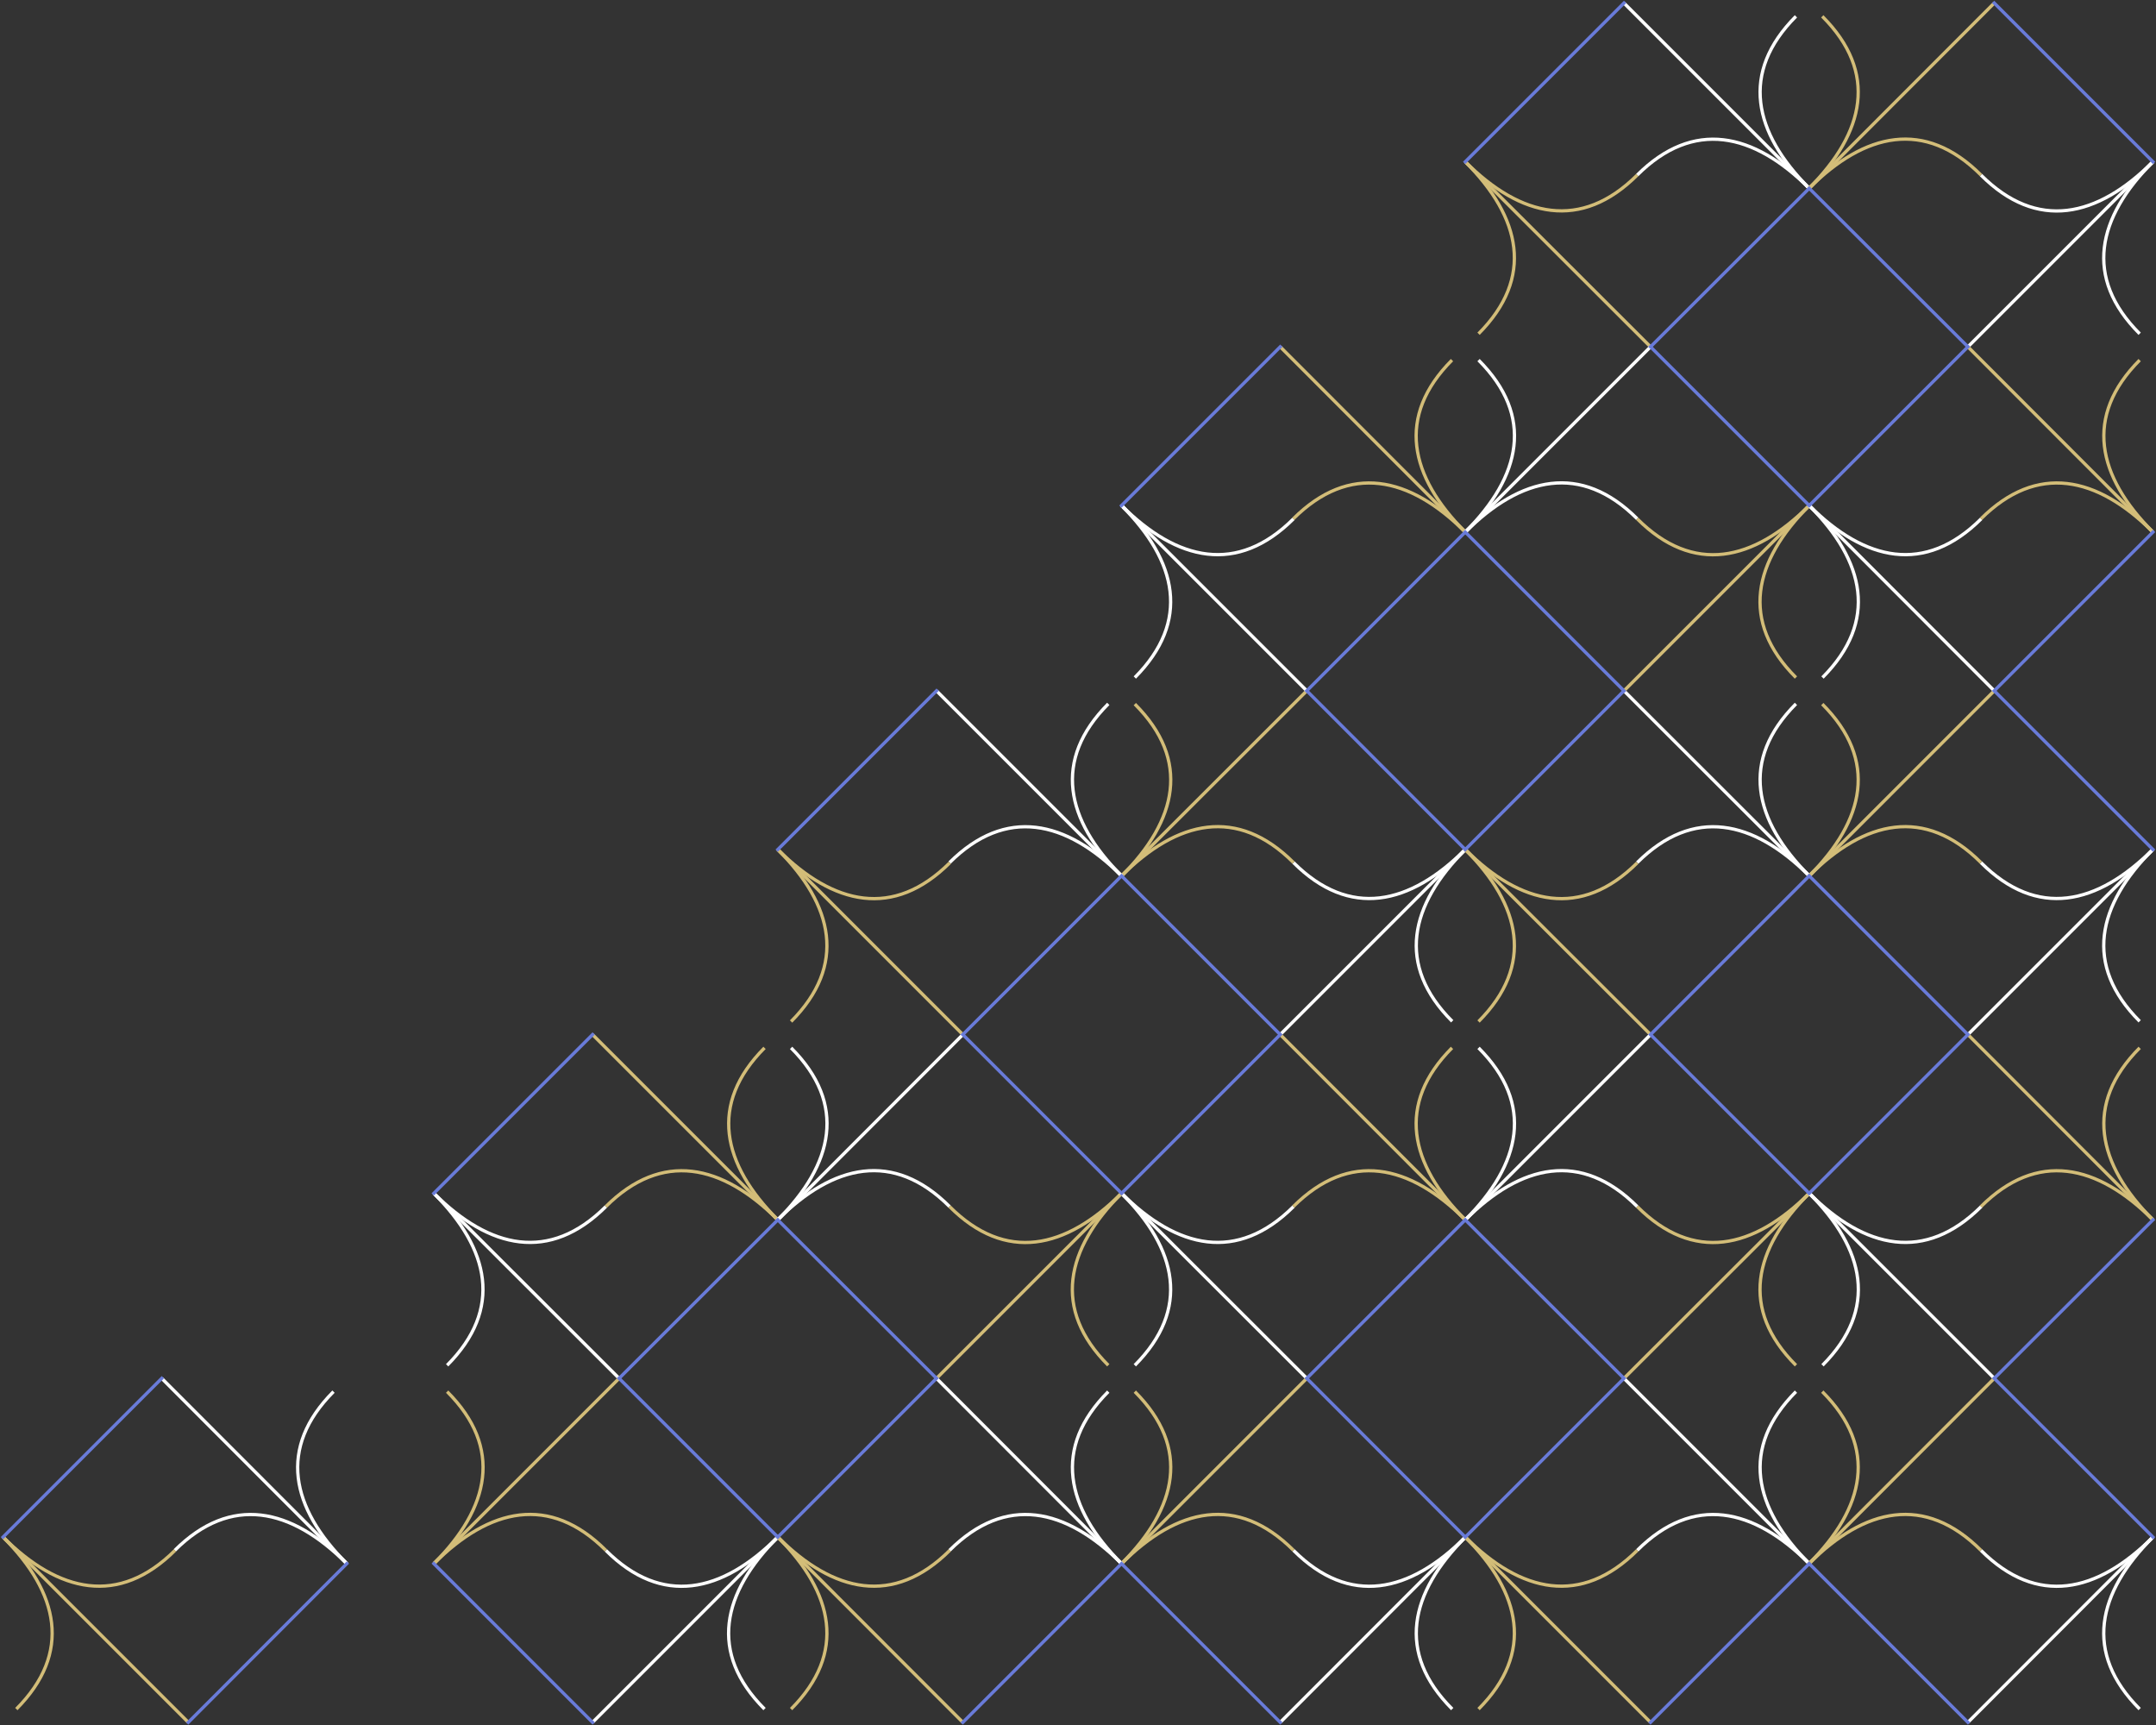 <?xml version="1.0" encoding="UTF-8"?>
<svg id="Ebene_1" xmlns="http://www.w3.org/2000/svg" version="1.1" xmlns:xlink="http://www.w3.org/1999/xlink" viewBox="0 0 990.4 792.5">
  <rect x="0" y="0" width="990.4" height="792.5" fill="#333333" stroke="none"/>
  <!-- Generator: Adobe Illustrator 29.6.0, SVG Export Plug-In . SVG Version: 2.1.1 Build 207)  -->
  <defs>
    <style>
      .st0 {
        stroke: #697bd9;
        stroke-linecap: square;
      }

      .st0, .st1, .st2, .st3 {
        fill: none;
      }

      .st0, .st2, .st3 {
        stroke-miterlimit: 10;
        stroke-width: 1.5px;
      }

      .st4 {
        clip-path: url(#clippath-1);
      }

      .st2 {
        stroke: #d3bd78;
      }

      .st3 {
        stroke: #fff;
      }

      .st5 {
        clip-path: url(#clippath);
      }
    </style>
    <clipPath id="clippath">
      <rect class="st1" width="990.4" height="792.5"/>
    </clipPath>
    <clipPath id="clippath-1">
      <rect class="st1" x="515.2" y="317.3" width="315.9" height="315.9"/>
    </clipPath>
  </defs>
  <g class="st5">
    <g>
      <g class="st4">
        <g>
          <g>
            <g>
              <line class="st3" x1="673.1" y1="390.2" x2="588.1" y2="475.2"/>
              <path class="st3" d="M667.1,469.1c-25.8-25.8-19.5-53.4,6.1-79"/>
              <path class="st3" d="M594.2,396.2c25.8,25.8,53.4,19.5,79-6.1"/>
            </g>
            <g>
              <path class="st2" d="M594.2,396.2c-25.8-25.8-53.4-19.5-79,6.1"/>
              <path class="st2" d="M521.3,323.4c25.8,25.8,19.5,53.4-6.1,79"/>
              <line class="st2" x1="600.3" y1="317.3" x2="515.2" y2="402.3"/>
            </g>
            <g>
              <line class="st0" x1="600.3" y1="317.3" x2="673.1" y2="390.2"/>
              <line class="st0" x1="515.2" y1="402.3" x2="588.1" y2="475.2"/>
            </g>
          </g>
          <g>
            <g>
              <line class="st3" x1="600.3" y1="633.1" x2="515.2" y2="548.1"/>
              <path class="st3" d="M515.2,548.1c25.6,25.6,31.8,53.2,6.1,79"/>
              <path class="st3" d="M515.2,548.1c25.6,25.6,53.2,31.8,79,6.1"/>
            </g>
            <g>
              <path class="st2" d="M673.1,560.3c-25.6-25.6-53.2-31.8-79-6.1"/>
              <path class="st2" d="M673.1,560.3c-25.6-25.6-31.8-53.2-6.1-79"/>
              <line class="st2" x1="673.1" y1="560.3" x2="588.1" y2="475.2"/>
            </g>
            <g>
              <line class="st0" x1="515.2" y1="548.1" x2="588.1" y2="475.2"/>
              <line class="st0" x1="600.3" y1="633.1" x2="673.1" y2="560.3"/>
            </g>
          </g>
          <g>
            <g>
              <line class="st3" x1="746" y1="317.3" x2="831.1" y2="402.3"/>
              <path class="st3" d="M831.1,402.3c-25.6-25.6-31.8-53.2-6.1-79"/>
              <path class="st3" d="M831.1,402.3c-25.6-25.6-53.2-31.8-79-6.1"/>
            </g>
            <g>
              <path class="st2" d="M673.1,390.2c25.6,25.6,53.2,31.8,79,6.1"/>
              <path class="st2" d="M673.1,390.2c25.6,25.6,31.8,53.2,6.1,79"/>
              <line class="st2" x1="673.1" y1="390.2" x2="758.2" y2="475.2"/>
            </g>
            <g>
              <line class="st0" x1="831.1" y1="402.3" x2="758.2" y2="475.2"/>
              <line class="st0" x1="746" y1="317.3" x2="673.1" y2="390.2"/>
            </g>
          </g>
          <g>
            <g>
              <line class="st3" x1="673.1" y1="560.3" x2="758.2" y2="475.2"/>
              <path class="st3" d="M679.2,481.3c25.8,25.8,19.5,53.4-6.1,79"/>
              <path class="st3" d="M752.1,554.2c-25.8-25.8-53.4-19.5-79,6.1"/>
            </g>
            <g>
              <path class="st2" d="M752.1,554.2c25.8,25.8,53.4,19.5,79-6.1"/>
              <path class="st2" d="M825,627.1c-25.8-25.8-19.5-53.4,6.1-79"/>
              <line class="st2" x1="746" y1="633.1" x2="831.1" y2="548.1"/>
            </g>
            <g>
              <line class="st0" x1="746" y1="633.1" x2="673.1" y2="560.3"/>
              <line class="st0" x1="831.1" y1="548.1" x2="758.2" y2="475.2"/>
            </g>
          </g>
        </g>
      </g>
      <g>
        <g>
          <line class="st3" x1="673.1" y1="706" x2="588.1" y2="791.1"/>
          <path class="st3" d="M667.1,785c-25.8-25.8-19.5-53.4,6.1-79"/>
          <path class="st3" d="M594.2,712.1c25.8,25.8,53.4,19.5,79-6.1"/>
        </g>
        <g>
          <path class="st2" d="M594.2,712.1c-25.8-25.8-53.4-19.5-79,6.1"/>
          <path class="st2" d="M521.3,639.2c25.8,25.8,19.5,53.4-6.1,79"/>
          <line class="st2" x1="600.3" y1="633.1" x2="515.2" y2="718.2"/>
        </g>
        <g>
          <line class="st0" x1="600.3" y1="633.1" x2="673.1" y2="706"/>
          <line class="st0" x1="515.2" y1="718.2" x2="588.1" y2="791.1"/>
        </g>
      </g>
      <g>
        <g>
          <line class="st3" x1="746" y1="633.1" x2="831.1" y2="718.2"/>
          <path class="st3" d="M831.1,718.2c-25.6-25.6-31.8-53.2-6.1-79"/>
          <path class="st3" d="M831.1,718.2c-25.6-25.6-53.2-31.8-79-6.1"/>
        </g>
        <g>
          <path class="st2" d="M673.1,706c25.6,25.6,53.2,31.8,79,6.1"/>
          <path class="st2" d="M673.1,706c25.6,25.6,31.8,53.2,6.1,79"/>
          <line class="st2" x1="673.1" y1="706" x2="758.2" y2="791.1"/>
        </g>
        <g>
          <line class="st0" x1="831.1" y1="718.2" x2="758.2" y2="791.1"/>
          <line class="st0" x1="746" y1="633.1" x2="673.1" y2="706"/>
        </g>
      </g>
      <rect class="st1" x="515.2" y="633.1" width="315.9" height="315.9"/>
      <g>
        <g>
          <line class="st3" x1="600.3" y1="317.3" x2="515.2" y2="232.2"/>
          <path class="st3" d="M515.2,232.2c25.6,25.6,31.8,53.2,6.1,79"/>
          <path class="st3" d="M515.2,232.2c25.6,25.6,53.2,31.8,79,6.1"/>
        </g>
        <g>
          <path class="st2" d="M673.1,244.4c-25.6-25.6-53.2-31.8-79-6.1"/>
          <path class="st2" d="M673.1,244.4c-25.6-25.6-31.8-53.2-6.1-79"/>
          <line class="st2" x1="673.1" y1="244.4" x2="588.1" y2="159.3"/>
        </g>
        <g>
          <line class="st0" x1="515.2" y1="232.2" x2="588.1" y2="159.3"/>
          <line class="st0" x1="600.3" y1="317.3" x2="673.1" y2="244.4"/>
        </g>
      </g>
      <g>
        <g>
          <line class="st3" x1="746" y1="1.4" x2="831.1" y2="86.5"/>
          <path class="st3" d="M831.1,86.5c-25.6-25.6-31.8-53.2-6.1-79"/>
          <path class="st3" d="M831.1,86.5c-25.6-25.6-53.2-31.8-79-6.1"/>
        </g>
        <g>
          <path class="st2" d="M673.1,74.3c25.6,25.6,53.2,31.8,79,6.1"/>
          <path class="st2" d="M673.1,74.3c25.6,25.6,31.8,53.2,6.1,79"/>
          <line class="st2" x1="673.1" y1="74.3" x2="758.2" y2="159.3"/>
        </g>
        <g>
          <line class="st0" x1="831.1" y1="86.5" x2="758.2" y2="159.3"/>
          <line class="st0" x1="746" y1="1.4" x2="673.1" y2="74.3"/>
        </g>
      </g>
      <g>
        <g>
          <line class="st3" x1="673.1" y1="244.4" x2="758.2" y2="159.3"/>
          <path class="st3" d="M679.2,165.4c25.8,25.8,19.5,53.4-6.1,79"/>
          <path class="st3" d="M752.1,238.3c-25.8-25.8-53.4-19.5-79,6.1"/>
        </g>
        <g>
          <path class="st2" d="M752.1,238.3c25.8,25.8,53.4,19.5,79-6.1"/>
          <path class="st2" d="M825,311.2c-25.8-25.8-19.5-53.4,6.1-79"/>
          <line class="st2" x1="746" y1="317.3" x2="831.1" y2="232.2"/>
        </g>
        <g>
          <line class="st0" x1="746" y1="317.3" x2="673.1" y2="244.4"/>
          <line class="st0" x1="831.1" y1="232.2" x2="758.2" y2="159.3"/>
        </g>
      </g>
      <rect class="st1" x="515.2" y="1.4" width="315.9" height="315.9"/>
      <g>
        <g>
          <line class="st3" x1="989" y1="390.2" x2="904" y2="475.2"/>
          <path class="st3" d="M982.9,469.1c-25.8-25.8-19.5-53.4,6.1-79"/>
          <path class="st3" d="M910,396.2c25.8,25.8,53.4,19.5,79-6.1"/>
        </g>
        <g>
          <path class="st2" d="M910,396.2c-25.8-25.8-53.4-19.5-79,6.1"/>
          <path class="st2" d="M837.1,323.4c25.8,25.8,19.5,53.4-6.1,79"/>
          <line class="st2" x1="916.1" y1="317.3" x2="831.1" y2="402.3"/>
        </g>
        <g>
          <line class="st0" x1="916.1" y1="317.3" x2="989" y2="390.2"/>
          <line class="st0" x1="831.1" y1="402.3" x2="904" y2="475.2"/>
        </g>
      </g>
      <g>
        <g>
          <line class="st3" x1="916.1" y1="633.1" x2="831.1" y2="548.1"/>
          <path class="st3" d="M831.1,548.1c25.6,25.6,31.8,53.2,6.1,79"/>
          <path class="st3" d="M831.1,548.1c25.6,25.6,53.2,31.8,79,6.1"/>
        </g>
        <g>
          <path class="st2" d="M989,560.3c-25.6-25.6-53.2-31.8-79-6.1"/>
          <path class="st2" d="M989,560.3c-25.6-25.6-31.8-53.2-6.1-79"/>
          <line class="st2" x1="989" y1="560.3" x2="904" y2="475.2"/>
        </g>
        <g>
          <line class="st0" x1="831.1" y1="548.1" x2="904" y2="475.2"/>
          <line class="st0" x1="916.1" y1="633.1" x2="989" y2="560.3"/>
        </g>
      </g>
      <rect class="st1" x="831.1" y="317.3" width="315.9" height="315.9"/>
      <g>
        <g>
          <line class="st3" x1="989" y1="706" x2="904" y2="791.1"/>
          <path class="st3" d="M982.9,785c-25.8-25.8-19.5-53.4,6.1-79"/>
          <path class="st3" d="M910,712.1c25.8,25.8,53.4,19.5,79-6.1"/>
        </g>
        <g>
          <path class="st2" d="M910,712.1c-25.8-25.8-53.4-19.5-79,6.1"/>
          <path class="st2" d="M837.1,639.2c25.8,25.8,19.5,53.4-6.1,79"/>
          <line class="st2" x1="916.1" y1="633.1" x2="831.1" y2="718.2"/>
        </g>
        <g>
          <line class="st0" x1="916.1" y1="633.1" x2="989" y2="706"/>
          <line class="st0" x1="831.1" y1="718.2" x2="904" y2="791.1"/>
        </g>
      </g>
      <rect class="st1" x="831.1" y="633.1" width="315.9" height="315.9"/>
      <g>
        <g>
          <line class="st3" x1="989" y1="74.3" x2="904" y2="159.3"/>
          <path class="st3" d="M982.9,153.3c-25.8-25.8-19.5-53.4,6.1-79"/>
          <path class="st3" d="M910,80.4c25.8,25.8,53.4,19.5,79-6.1"/>
        </g>
        <g>
          <path class="st2" d="M910,80.4c-25.8-25.8-53.4-19.5-79,6.1"/>
          <path class="st2" d="M837.1,7.5c25.8,25.8,19.5,53.4-6.1,79"/>
          <line class="st2" x1="916.1" y1="1.4" x2="831.1" y2="86.5"/>
        </g>
        <g>
          <line class="st0" x1="916.1" y1="1.4" x2="989" y2="74.3"/>
          <line class="st0" x1="831.1" y1="86.5" x2="904" y2="159.3"/>
        </g>
      </g>
      <g>
        <g>
          <line class="st3" x1="916.1" y1="317.3" x2="831.1" y2="232.2"/>
          <path class="st3" d="M831.1,232.2c25.6,25.6,31.8,53.2,6.1,79"/>
          <path class="st3" d="M831.1,232.2c25.6,25.6,53.2,31.8,79,6.1"/>
        </g>
        <g>
          <path class="st2" d="M989,244.4c-25.6-25.6-53.2-31.8-79-6.1"/>
          <path class="st2" d="M989,244.4c-25.6-25.6-31.8-53.2-6.1-79"/>
          <line class="st2" x1="989" y1="244.4" x2="904" y2="159.3"/>
        </g>
        <g>
          <line class="st0" x1="831.1" y1="232.2" x2="904" y2="159.3"/>
          <line class="st0" x1="916.1" y1="317.3" x2="989" y2="244.4"/>
        </g>
      </g>
      <rect class="st1" x="831.1" y="1.4" width="315.9" height="315.9"/>
      <g>
        <g>
          <line class="st3" x1="74.3" y1="633.1" x2="159.3" y2="718.2"/>
          <path class="st3" d="M159.3,718.2c-25.6-25.6-31.8-53.2-6.1-79"/>
          <path class="st3" d="M159.3,718.2c-25.6-25.6-53.2-31.8-79-6.1"/>
        </g>
        <g>
          <path class="st2" d="M1.4,706c25.6,25.6,53.2,31.8,79,6.1"/>
          <path class="st2" d="M1.4,706c25.6,25.6,31.8,53.2,6.1,79"/>
          <line class="st2" x1="1.4" y1="706" x2="86.5" y2="791.1"/>
        </g>
        <g>
          <line class="st0" x1="159.3" y1="718.2" x2="86.5" y2="791.1"/>
          <line class="st0" x1="74.3" y1="633.1" x2="1.4" y2="706"/>
        </g>
      </g>
      <rect class="st1" x="-116.5" y="633.1" width="315.9" height="315.9"/>
      <g>
        <g>
          <line class="st3" x1="284.4" y1="633.1" x2="199.3" y2="548.1"/>
          <path class="st3" d="M199.3,548.1c25.6,25.6,31.8,53.2,6.1,79"/>
          <path class="st3" d="M199.3,548.1c25.6,25.6,53.2,31.8,79,6.1"/>
        </g>
        <g>
          <path class="st2" d="M357.3,560.3c-25.6-25.6-53.2-31.8-79-6.1"/>
          <path class="st2" d="M357.3,560.3c-25.6-25.6-31.8-53.2-6.1-79"/>
          <line class="st2" x1="357.3" y1="560.3" x2="272.2" y2="475.2"/>
        </g>
        <g>
          <line class="st0" x1="199.3" y1="548.1" x2="272.2" y2="475.2"/>
          <line class="st0" x1="284.4" y1="633.1" x2="357.3" y2="560.3"/>
        </g>
      </g>
      <g>
        <g>
          <line class="st3" x1="430.2" y1="317.3" x2="515.2" y2="402.3"/>
          <path class="st3" d="M515.2,402.3c-25.6-25.6-31.8-53.2-6.1-79"/>
          <path class="st3" d="M515.2,402.3c-25.6-25.6-53.2-31.8-79-6.1"/>
        </g>
        <g>
          <path class="st2" d="M357.3,390.2c25.6,25.6,53.2,31.8,79,6.1"/>
          <path class="st2" d="M357.3,390.2c25.6,25.6,31.8,53.2,6.1,79"/>
          <line class="st2" x1="357.3" y1="390.2" x2="442.3" y2="475.2"/>
        </g>
        <g>
          <line class="st0" x1="515.2" y1="402.3" x2="442.3" y2="475.2"/>
          <line class="st0" x1="430.2" y1="317.3" x2="357.3" y2="390.2"/>
        </g>
      </g>
      <g>
        <g>
          <line class="st3" x1="357.3" y1="560.3" x2="442.3" y2="475.2"/>
          <path class="st3" d="M363.4,481.3c25.8,25.8,19.5,53.4-6.1,79"/>
          <path class="st3" d="M436.2,554.2c-25.8-25.8-53.4-19.5-79,6.1"/>
        </g>
        <g>
          <path class="st2" d="M436.2,554.2c25.8,25.8,53.4,19.5,79-6.1"/>
          <path class="st2" d="M509.1,627.1c-25.8-25.8-19.5-53.4,6.1-79"/>
          <line class="st2" x1="430.2" y1="633.1" x2="515.2" y2="548.1"/>
        </g>
        <g>
          <line class="st0" x1="430.2" y1="633.1" x2="357.3" y2="560.3"/>
          <line class="st0" x1="515.2" y1="548.1" x2="442.3" y2="475.2"/>
        </g>
      </g>
      <rect class="st1" x="199.3" y="317.3" width="315.9" height="315.9"/>
      <g>
        <g>
          <line class="st3" x1="357.3" y1="706" x2="272.2" y2="791.1"/>
          <path class="st3" d="M351.2,785c-25.8-25.8-19.5-53.4,6.1-79"/>
          <path class="st3" d="M278.3,712.1c25.8,25.8,53.4,19.5,79-6.1"/>
        </g>
        <g>
          <path class="st2" d="M278.3,712.1c-25.8-25.8-53.4-19.5-79,6.1"/>
          <path class="st2" d="M205.4,639.2c25.8,25.8,19.5,53.4-6.1,79"/>
          <line class="st2" x1="284.4" y1="633.1" x2="199.3" y2="718.2"/>
        </g>
        <g>
          <line class="st0" x1="284.4" y1="633.1" x2="357.3" y2="706"/>
          <line class="st0" x1="199.3" y1="718.2" x2="272.2" y2="791.1"/>
        </g>
      </g>
      <g>
        <g>
          <line class="st3" x1="430.2" y1="633.1" x2="515.2" y2="718.2"/>
          <path class="st3" d="M515.2,718.2c-25.6-25.6-31.8-53.2-6.1-79"/>
          <path class="st3" d="M515.2,718.2c-25.6-25.6-53.2-31.8-79-6.1"/>
        </g>
        <g>
          <path class="st2" d="M357.3,706c25.6,25.6,53.2,31.8,79,6.1"/>
          <path class="st2" d="M357.3,706c25.6,25.6,31.8,53.2,6.1,79"/>
          <line class="st2" x1="357.3" y1="706" x2="442.3" y2="791.1"/>
        </g>
        <g>
          <line class="st0" x1="515.2" y1="718.2" x2="442.3" y2="791.1"/>
          <line class="st0" x1="430.2" y1="633.1" x2="357.3" y2="706"/>
        </g>
      </g>
      <rect class="st1" x="199.3" y="633.1" width="315.9" height="315.9"/>
    </g>
  </g>
</svg>